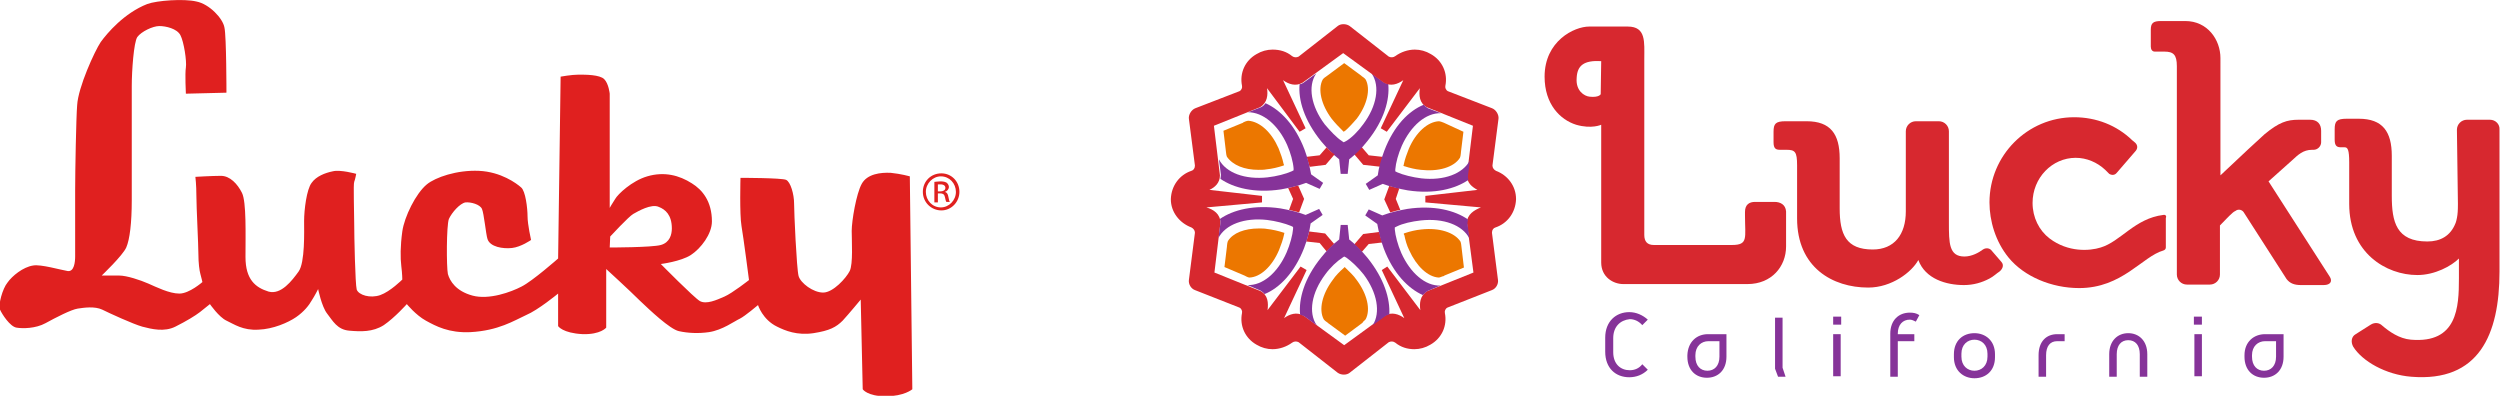 <?xml version="1.0" encoding="utf-8"?>
<!-- Generator: Adobe Illustrator 26.1.0, SVG Export Plug-In . SVG Version: 6.00 Build 0)  -->
<svg version="1.1" id="Layer_1" xmlns="http://www.w3.org/2000/svg" xmlns:xlink="http://www.w3.org/1999/xlink" x="0px" y="0px"
	 viewBox="0 0 499 79" style="enable-background:new 0 0 499 79;" xml:space="preserve">
<style type="text/css">
	.st0{fill:#E0201F;}
	.st1{fill:#863399;}
	.st2{fill:#D7282F;}
	.st3{fill:#EC7700;}
</style>
<g>
	<g>
		<g>
			<path class="st0" d="M37.1,18.7c0,0-0.2-4,0-5.2c0.2-1.3-0.4-5.2-1.1-6.5c-0.7-1.3-2.9-1.8-4.2-1.8c-1.3,0-3.6,1.1-4.4,2.2
				c-0.7,1.1-1.1,6.7-1.1,9.8v22.8c0,4.5-0.4,7.8-1.1,9.4c-0.7,1.6-4.9,5.6-4.9,5.6h3.5c1.5,0,4.2,0.9,5.8,1.6c1.6,0.7,4.2,2,6.2,2
				s4.6-2.3,4.6-2.3s-0.2-0.9-0.4-1.6c-0.2-0.7-0.4-2.2-0.4-4c0-1.8-0.4-9.4-0.4-11.6c0-2.2-0.2-3.8-0.2-3.8s3.3-0.2,5.1-0.2
				s3.3,1.6,4.2,3.4c0.9,1.8,0.7,8.3,0.7,12.8s2,6.1,4.6,6.9c2.5,0.7,4.7-2.2,6-4c1.3-1.8,1.1-8,1.1-10.1c0-2.2,0.5-6.3,1.5-7.6
				c0.9-1.3,2.7-2,4.2-2.3c1.5-0.4,4.7,0.5,4.7,0.5s-0.2,1.1-0.4,1.6c-0.2,0.5,0,5.8,0,8.3c0,2.5,0.2,12.1,0.5,13.2
				c0.4,1.1,2.7,1.8,4.7,1.1c2-0.7,4.4-3.1,4.4-3.1s0-1.1-0.2-2.7c-0.2-1.6-0.2-4,0.2-6.9c0.4-2.9,2.7-7.6,4.9-9.4
				c1.7-1.4,6-2.9,10.4-2.7c4.4,0.2,7.5,2.5,8.4,3.3c0.9,0.7,1.3,4.2,1.3,5.8s0.7,4.7,0.7,4.7s-2,1.4-3.8,1.6
				c-1.8,0.2-4.4-0.2-4.9-1.8c-0.3-0.9-0.7-5.1-1.1-6c-0.4-0.9-2.2-1.4-3.3-1.3c-1.1,0.2-2.7,2-3.3,3.3c-0.5,1.3-0.5,9.6-0.2,11
				c0.4,1.4,1.6,3.4,4.9,4.3c3.3,0.9,7.7-0.7,9.8-1.8c2.2-1.1,7.3-5.6,7.3-5.6l0.5-36.3c0,0,2.2-0.4,3.6-0.4s4.2,0,5.1,0.9
				c0.9,0.9,1.1,2.9,1.1,2.9v22.8c0,0,0.5-0.9,1.1-1.8c0.5-0.9,3.3-3.6,6.4-4.5c3.4-1,6.4-0.2,8.9,1.4c2.1,1.3,4,3.6,4,7.6
				c0,2.5-2.2,5.4-4.2,6.7c-2,1.3-6,1.8-6,1.8s6.6,6.7,7.8,7.4c1.3,0.7,3.3-0.2,4.9-0.9c1.6-0.7,4.9-3.3,4.9-3.3s-1.1-8.5-1.5-10.8
				c-0.4-2.3-0.2-9.6-0.2-9.6s8.2,0,9.1,0.4c0.9,0.4,1.6,2.9,1.6,4.7c0,1.8,0.5,13,0.9,14.5c0.4,1.4,2.9,3.3,4.9,3.3
				c2,0,4.6-2.9,5.3-4.3c0.7-1.4,0.4-6,0.4-8s0.9-7.4,2-9.4c1.1-2,3.8-2.3,5.8-2.2c2,0.2,3.8,0.7,3.8,0.7l0.5,42.5
				c0,0-1.6,1.4-5.3,1.4c-3.7,0-4.6-1.4-4.6-1.4l-0.4-17.9c0,0-2.4,2.9-3.6,4.2c-1.3,1.3-2.6,2-5.8,2.5c-3.3,0.5-5.7-0.5-7.3-1.3
				c-2.9-1.4-3.8-4.3-3.8-4.3s-2.6,2.2-3.6,2.7c-1.1,0.5-3.5,2.3-6.2,2.7c-2.1,0.3-4.2,0.2-6-0.2c-1.8-0.4-5.8-4.2-7.8-6.1
				c-2-2-6.7-6.3-6.7-6.3v11.7c0,0-1.1,1.4-4.7,1.3c-4-0.2-4.9-1.6-4.9-1.6v-6.5c0,0-4,3.3-6.4,4.3c-2.4,1.1-5.5,3.1-11.1,3.4
				C89.6,66.5,87,65.1,85,64c-2-1.1-3.8-3.3-3.8-3.3s-2.4,2.7-4.6,4.2c-2.2,1.4-4.6,1.3-6.9,1.1c-2.4-0.2-3.3-2-4.4-3.4
				c-1.1-1.4-1.8-4.9-1.8-4.9s-0.7,1.4-1.3,2.3c-0.5,0.9-1.5,2.2-3.1,3.3c-1.6,1.1-4.6,2.4-7.5,2.5c-3.1,0.2-4.9-1.1-6.4-1.8
				c-1.5-0.7-3.3-3.3-3.3-3.3s-1.1,0.9-2,1.6c-0.9,0.7-2.7,1.8-4.9,2.9c-2.2,1.1-4.7,0.5-6.6,0c-1.8-0.5-6.6-2.7-8-3.4
				c-1.5-0.7-3.6-0.4-4.9-0.2s-4.4,1.8-6.4,2.9c-2,1.1-4.6,1.1-5.8,0.9c-1.3-0.2-2.9-2.7-3.3-3.6c-0.4-0.9,0.5-4.2,1.5-5.4
				c0.9-1.3,3.1-3.1,5.1-3.4c1.5-0.3,5.6,0.9,6.9,1.1c1.3,0.2,1.5-1.8,1.5-2.9V38c0-3.8,0.2-14.6,0.4-17c0.2-3.6,3.5-10.8,4.7-12.6
				c1.3-1.8,4.7-5.8,9.3-7.6c1.9-0.7,7.3-1.1,9.8-0.5c2.6,0.5,5.3,3.4,5.6,5.2c0.4,1.8,0.4,13,0.4,13L37.1,18.7L37.1,18.7z
				 M121.7,49.4c0,0,8.4,0,10.2-0.5c1.8-0.5,2.2-2.1,2.2-3.3c0-2.7-1.3-3.8-2.6-4.3c-1.5-0.7-4.2,0.9-5.1,1.4
				c-0.9,0.5-4.6,4.5-4.6,4.5L121.7,49.4L121.7,49.4z"/>
			<path class="st0" d="M187.9,34.6c2,0,3.6,1.6,3.6,3.7c0,2-1.6,3.7-3.6,3.7c-2,0-3.7-1.6-3.7-3.7
				C184.2,36.2,185.8,34.6,187.9,34.6L187.9,34.6z M187.8,35.2c-1.6,0-3,1.4-3,3.1c0,1.7,1.3,3.1,3,3.1c1.6,0,3-1.4,3-3.1
				C190.8,36.6,189.5,35.2,187.8,35.2L187.8,35.2z M187.2,40.4h-0.7v-4.1c0.3,0,0.7-0.1,1.2-0.1c0.6,0,1,0.1,1.3,0.3
				c0.2,0.2,0.4,0.5,0.4,0.8c0,0.5-0.4,0.9-0.8,1v0c0.4,0.1,0.6,0.4,0.7,1c0.1,0.6,0.2,0.9,0.3,1h-0.7c-0.1-0.1-0.2-0.5-0.3-1
				c-0.1-0.5-0.4-0.7-0.9-0.7h-0.5V40.4z M187.2,38.2h0.5c0.5,0,1-0.2,1-0.7c0-0.4-0.3-0.7-1-0.7c-0.2,0-0.4,0-0.5,0V38.2z"/>
			<path class="st1" d="M322,67.5v2.8c0,2.4,1.5,3.6,3.3,3.6c1,0,1.9-0.4,2.5-1.2l1.1,1.1c-1,1-2.3,1.5-3.7,1.5
				c-2.7,0-4.8-1.8-4.8-5.1v-2.8c0-3.3,2.2-5.1,4.8-5.1c1.4,0,2.7,0.6,3.7,1.5l-1.1,1.1c-0.7-0.8-1.6-1.2-2.5-1.2
				C323.4,63.9,322,65.2,322,67.5L322,67.5z"/>
			<path class="st1" d="M340.9,66.7h3.7v4.5c0,2.7-1.7,4.2-3.9,4.2c-2.2,0-3.9-1.5-3.9-4.2v-0.3C336.9,68.2,338.7,66.7,340.9,66.7
				L340.9,66.7z M338.4,71.2c0,1.8,1,2.8,2.4,2.8c1.4,0,2.4-1,2.4-2.8v-3.1h-2.2c-1.4,0-2.6,1-2.6,2.8V71.2z"/>
			<path class="st1" d="M354.3,73.6V63.4h1.5v10l0.6,1.8h-1.5L354.3,73.6z"/>
			<path class="st1" d="M367.5,64.8h-1.6v-1.6h1.6V64.8z M365.9,66.7h1.5v8.4h-1.5V66.7z"/>
			<path class="st1" d="M378.8,66.7h3.3v1.4h-3.3v7.1h-1.5v-8.6c0-2.7,1.7-4.2,3.9-4.2c0.7,0,1.3,0.1,1.9,0.5l-0.7,1.3
				c-0.4-0.2-0.8-0.4-1.2-0.4c-1.4,0-2.4,1-2.4,2.8V66.7z"/>
			<path class="st1" d="M390,70.7c0-2.7,1.8-4.2,4.1-4.2c2.2,0,4.1,1.5,4.1,4.2v0.6c0,2.7-1.8,4.2-4.1,4.2c-2.2,0-4.1-1.5-4.1-4.2
				V70.7z M391.5,71.2c0,1.8,1.2,2.8,2.6,2.8c1.4,0,2.6-1,2.6-2.8v-0.6c0-1.8-1.2-2.8-2.6-2.8c-1.4,0-2.6,1-2.6,2.8V71.2z"/>
			<path class="st1" d="M412.1,66.7v1.4h-1.5c-1.4,0-2.2,1-2.2,2.8v4.3h-1.5v-4.3c0-2.8,1.6-4.2,3.7-4.2H412.1L412.1,66.7z"/>
			<path class="st1" d="M422.5,75.2H421v-4.5c0-2.7,1.7-4.2,3.8-4.2s3.8,1.5,3.8,4.2v4.5h-1.5v-4.5c0-1.8-0.9-2.8-2.3-2.8
				c-1.4,0-2.3,1-2.3,2.8V75.2z"/>
			<path class="st1" d="M439.5,64.8h-1.6v-1.6h1.6V64.8z M438,66.7h1.5v8.4H438V66.7z"/>
			<path class="st1" d="M452.1,66.7h3.7v4.5c0,2.7-1.7,4.2-3.9,4.2s-3.9-1.5-3.9-4.2v-0.3C448,68.2,449.9,66.7,452.1,66.7
				L452.1,66.7z M449.5,71.2c0,1.8,1,2.8,2.4,2.8c1.4,0,2.4-1,2.4-2.8v-3.1h-2.2c-1.4,0-2.6,1-2.6,2.8V71.2z"/>
			<path class="st2" d="M275.7,33.3l-3.6-0.4l-2.3-2.7l1.6-1.3l1.8,2.1l2.7,0.3L275.7,33.3z"/>
			<path class="st3" d="M249.4,55.4c2.2-0.1,4.5-2.2,5.9-5.5c0.4-1,0.8-2.1,1-3.1c0,0,0-0.2,0.1-0.3l-0.3-0.1
				c-0.9-0.3-2.2-0.6-3.2-0.7c-0.5-0.1-1.1-0.1-1.6-0.1c-2.9,0-5.2,0.9-6.2,2.5c-0.1,0.2-0.2,0.8-0.2,1l0,0.1l-0.5,4.1l4,1.7
				C248.6,55.1,249.1,55.4,249.4,55.4L249.4,55.4z"/>
			<path class="st3" d="M251.2,33.9c0.5,0,1.1,0,1.6-0.1c1.1-0.1,2.3-0.4,3.2-0.7c0,0,0.2-0.1,0.3-0.1c0-0.1-0.1-0.3-0.1-0.3
				c-0.2-1-0.6-2.1-1-3.1c-1.4-3.2-3.7-5.3-6-5.5c-0.3,0-0.8,0.2-1,0.3l-0.1,0.1l-3.9,1.6l0.5,4.2c0,0.2,0.1,0.8,0.2,1
				C246.1,33,248.4,33.9,251.2,33.9L251.2,33.9z"/>
			<path class="st3" d="M287.2,55.4c0.2,0,0.8-0.3,1-0.3l0.1-0.1l3.9-1.6l-0.5-4.2c0-0.2-0.1-0.8-0.2-1c-1.2-1.8-4.2-2.8-7.8-2.4
				c-1.1,0.1-2.3,0.4-3.2,0.7l-0.3,0.1c0,0.1,0,0.3,0.1,0.3c0.2,1,0.5,2.1,1,3.1C282.7,53.1,285,55.3,287.2,55.4L287.2,55.4
				L287.2,55.4z"/>
			<path class="st3" d="M288.2,24.5c-0.2-0.1-0.8-0.3-1-0.3c-2.2,0.1-4.6,2.2-6,5.5c-0.4,1-0.8,2.1-1,3.1c0,0,0,0.2-0.1,0.3
				c0.2,0.1,0.3,0.1,0.3,0.1c0.9,0.3,2.1,0.6,3.2,0.7c3.5,0.4,6.6-0.5,7.8-2.4c0.1-0.2,0.2-0.8,0.2-1l0-0.1l0.5-4.1L288.2,24.5
				L288.2,24.5z"/>
			<path class="st3" d="M272.6,63.7c1-1.9,0.3-5-1.8-7.8c-0.6-0.9-1.5-1.7-2.2-2.4c0,0-0.1-0.1-0.2-0.2c-0.1,0.1-0.2,0.2-0.2,0.2
				c-0.8,0.7-1.6,1.5-2.2,2.4c-2.1,2.8-2.8,5.9-1.8,7.8c0.1,0.2,0.6,0.6,0.8,0.7l0.1,0.1l3.4,2.5l3.5-2.6
				C271.9,64.3,272.5,63.9,272.6,63.7L272.6,63.7z"/>
			<path class="st3" d="M270.8,23.7c2.1-2.8,2.8-5.9,1.8-7.8c-0.1-0.2-0.6-0.6-0.8-0.7l-0.1-0.1l-3.4-2.5l-3.5,2.6
				c-0.2,0.1-0.7,0.5-0.8,0.7c-1,1.9-0.3,5,1.8,7.8c0.7,0.9,1.5,1.7,2.2,2.4c0,0,0.1,0.1,0.2,0.2c0.1-0.1,0.3-0.2,0.3-0.2
				C269.3,25.4,270.1,24.5,270.8,23.7L270.8,23.7z"/>
			<path class="st1" d="M263.7,28.2c1.1,1.3,2.3,2.6,3.6,3.6l0.3,2.9h1.4l0.3-2.9c1.3-1,2.5-2.2,3.6-3.6c3.4-4.2,4.5-8.3,4.2-11.4
				c-0.3-0.1-0.5-0.2-0.8-0.3l-2.6-1.9l0.1,0.1c1.7,2.5,1,6.5-1.7,10.1c-1,1.4-2.4,2.8-3.5,3.4l-0.4,0.2l-0.3-0.2
				c-1.1-0.7-2.4-2.1-3.5-3.4c-2.7-3.6-3.4-7.6-1.7-10.1l0.1-0.1l-2.6,1.9c-0.3,0.2-0.5,0.3-0.8,0.3C259.1,19.9,260.3,24,263.7,28.2
				L263.7,28.2z"/>
			<path class="st2" d="M279.3,37.6c-0.7-0.2-1.4-0.3-2-0.5l-1,2.7l1.2,2.6c0.7-0.2,1.3-0.4,2-0.5l-0.9-2.2L279.3,37.6z"/>
			<path class="st2" d="M275.3,46.3l-3.2,0.4l-1.8,2.1c0.5,0.5,1,0.9,1.5,1.5l1.4-1.6l2.7-0.3C275.6,47.6,275.5,46.9,275.3,46.3
				L275.3,46.3z"/>
			<path class="st2" d="M264.8,50.2c0.5-0.5,1-1,1.5-1.5l-1.8-2.1l-3.2-0.4c-0.2,0.7-0.3,1.3-0.6,2l2.7,0.3L264.8,50.2L264.8,50.2z"
				/>
			<path class="st2" d="M257.3,41.9c0.7,0.2,1.4,0.3,2,0.5l1-2.7l-1.2-2.7c-0.7,0.2-1.3,0.4-2,0.5l1,2.2L257.3,41.9z"/>
			<path class="st2" d="M264.8,29.4l-1.4,1.6l-2.6,0.3c0.2,0.7,0.4,1.3,0.6,2l3.2-0.4l1.8-2.1C265.7,30.4,265.2,29.9,264.8,29.4
				L264.8,29.4z"/>
			<path class="st2" d="M298.6,34.1L298.6,34.1c-0.4-0.2-0.7-0.6-0.7-1c0,0,0-0.1,0-0.1l1.2-9.3c0.1-0.8-0.5-1.8-1.3-2.1l-8.8-3.4
				c0,0,0,0,0,0c-0.4-0.2-0.6-0.7-0.5-1.1c0.5-2.5-0.6-5-2.9-6.3c-1-0.6-2.1-0.9-3.2-0.9c-1.4,0-2.8,0.5-3.9,1.3l0,0
				c-0.4,0.3-0.9,0.3-1.3,0.1l-7.8-6.1c-0.7-0.5-1.8-0.5-2.4,0l-7.8,6.1c-0.4,0.2-0.9,0.2-1.3-0.1l0,0c-1.1-0.9-2.4-1.3-3.9-1.3
				c-1.1,0-2.2,0.3-3.2,0.9c-2.3,1.3-3.4,3.8-2.9,6.3c0.1,0.4-0.1,0.9-0.5,1.1c0,0-8.8,3.4-8.8,3.4c-0.8,0.3-1.4,1.3-1.3,2.1
				l1.2,9.3c0,0,0,0.1,0,0.1c0,0.5-0.3,0.9-0.7,1h0c-2.4,0.8-4,3-4.1,5.6v0.1c0,2.5,1.7,4.7,4.1,5.6h0c0.4,0.2,0.7,0.6,0.7,1
				c0,0,0,0.1,0,0.1l-1.2,9.4c-0.1,0.8,0.4,1.7,1.2,2l8.9,3.5c0,0,0,0,0,0c0.4,0.2,0.6,0.7,0.5,1.1c-0.5,2.5,0.6,5,2.9,6.3
				c1,0.6,2.1,0.9,3.2,0.9c1.4,0,2.8-0.5,3.9-1.3l0,0c0.4-0.3,0.9-0.3,1.3-0.1l7.8,6.1c0.7,0.5,1.8,0.5,2.4,0l7.8-6.1
				c0.4-0.2,0.9-0.2,1.3,0.1l0,0c1.1,0.9,2.4,1.3,3.8,1.3c1.1,0,2.2-0.3,3.2-0.9c2.3-1.3,3.4-3.8,2.9-6.3c-0.1-0.4,0.1-0.9,0.5-1.1
				c0,0,0,0,0,0l8.9-3.5c0.8-0.3,1.3-1.2,1.2-2l-1.2-9.4c0,0,0-0.1,0-0.1c0-0.5,0.3-0.9,0.7-1h0c2.4-0.8,4-3,4.1-5.6v-0.1
				C302.6,37.2,301,35,298.6,34.1L298.6,34.1z M294.1,54.4l-9.2,3.7c-1.5,0.9-1.6,2.5-1.4,3.8l-6.6-8.7l-1.1,0.7l4.5,9.6l0,0v0l0,0
				c-1.1-0.8-2.5-1.3-3.9-0.5l-8.1,5.9h0l-8.1-5.9c-1.4-0.8-2.8-0.3-3.9,0.5l4.5-9.6l-1.2-0.7l-6.6,8.7c0.2-1.4,0.1-3-1.4-3.8
				l-9.2-3.7l1.2-9.9c0-1.8-1.4-2.7-2.8-3.1l11.1-1l0-1.3l-10.5-1.2c1.1-0.5,2.1-1.4,2.1-2.9l-1.2-9.9l9.2-3.7
				c1.5-0.9,1.6-2.5,1.4-3.8v0l6.5,8.7l1.2-0.7l-4.5-9.6c1.1,0.8,2.5,1.3,3.9,0.5l8.1-5.9h0l8.1,5.9c1.4,0.8,2.8,0.3,3.9-0.5v0l0,0
				l-4.5,9.6l1.2,0.7l6.6-8.7v0c-0.2,1.4-0.1,3,1.4,3.8l9.2,3.7l-1.2,9.9c0,1.5,1,2.3,2.1,2.9l-10.4,1.2l0,1.3l11.1,1c0,0,0,0,0,0
				c-1.3,0.5-2.8,1.4-2.8,3.1L294.1,54.4L294.1,54.4z"/>
			<path class="st1" d="M251.7,21.4l-2.6,1c3,0,6,2.5,7.8,6.5c0.7,1.6,1.2,3.4,1.3,4.7l0,0.4l-0.4,0.2c-1.1,0.5-3,1-4.8,1.2
				c-4.5,0.5-8.3-0.9-9.7-3.6l0,0l0.4,3.1c0,0.3-0.1,0.6-0.1,0.8c2.6,1.8,6.8,2.9,12.1,2.1c1.7-0.3,3.4-0.7,5-1.3l2.7,1.2l0.7-1.2
				l-2.4-1.7c-0.3-1.6-0.7-3.3-1.3-4.9c-1.9-5-4.9-8-7.8-9.3C252.3,21,252.1,21.2,251.7,21.4L251.7,21.4z"/>
			<path class="st1" d="M260.3,49.5c0.6-1.6,1.1-3.3,1.3-4.9l2.4-1.7l-0.7-1.2l-2.7,1.2c-1.6-0.6-3.3-1-5-1.3
				c-5.3-0.8-9.5,0.3-12.1,2.1c0.1,0.3,0.1,0.5,0.1,0.8l-0.4,3c1.4-2.7,5.2-4.1,9.7-3.6c1.7,0.2,3.6,0.7,4.8,1.2l0.4,0.2l0,0.4
				c-0.1,1.2-0.6,3.1-1.3,4.7c-1.8,4.1-4.8,6.6-7.8,6.5l2.6,1.1c0.3,0.2,0.6,0.4,0.8,0.7C255.4,57.5,258.4,54.4,260.3,49.5
				L260.3,49.5z"/>
			<path class="st1" d="M272.9,51.4c-1.1-1.3-2.3-2.6-3.6-3.6l-0.3-2.9h-1.4l-0.3,2.9c-1.3,1-2.5,2.2-3.6,3.6
				c-3.4,4.2-4.5,8.3-4.2,11.4c0.3,0.1,0.5,0.2,0.8,0.3l2.6,1.9l-0.1-0.1c-1.7-2.5-1-6.5,1.7-10.1c1-1.4,2.4-2.7,3.5-3.4l0.3-0.2
				l0.4,0.2c1,0.7,2.4,2,3.5,3.4c2.7,3.6,3.4,7.6,1.8,10.1l-0.1,0.1l2.6-1.9c0.3-0.2,0.5-0.3,0.8-0.3
				C277.5,59.7,276.3,55.6,272.9,51.4L272.9,51.4z"/>
			<path class="st1" d="M284.9,58.1l2.6-1.1c-3,0.1-6-2.5-7.8-6.5c-0.7-1.6-1.2-3.5-1.3-4.7l0-0.4l0.4-0.2c1.2-0.6,3-1,4.8-1.2
				c4.5-0.5,8.3,0.9,9.7,3.6l-0.4-3c0-0.3,0.1-0.6,0.1-0.8c-2.6-1.8-6.8-2.9-12.1-2.1c-1.7,0.3-3.4,0.7-5,1.3l-2.7-1.2l-0.7,1.2
				l2.4,1.7c0.3,1.6,0.7,3.3,1.3,4.9c1.9,5,4.9,8,7.8,9.3C284.3,58.6,284.6,58.3,284.9,58.1L284.9,58.1z"/>
			<path class="st1" d="M276.3,30.1c-0.6,1.6-1.1,3.3-1.3,4.9l-2.4,1.7l0.7,1.2l2.7-1.2c1.6,0.6,3.3,1,5,1.3
				c5.3,0.8,9.5-0.3,12.1-2.1c-0.1-0.3-0.1-0.5-0.1-0.8l0.4-3.1l0,0c-1.4,2.7-5.2,4.1-9.7,3.6c-1.7-0.2-3.7-0.7-4.8-1.2l-0.4-0.2
				l0-0.4c0.1-1.3,0.6-3.1,1.3-4.7c1.8-4,4.8-6.6,7.8-6.5l-2.6-1c-0.3-0.2-0.6-0.4-0.8-0.7C281.2,22.1,278.2,25.1,276.3,30.1
				L276.3,30.1z"/>
			<path class="st2" d="M497,23.9h-4.6c-1.1,0-2,0.9-2,2c0,0.3,0.1,7.8,0.2,14.8c0,0.4,0,1.4-0.1,2.2c-0.1,0.8-0.3,1.5-0.4,1.7
				c-1,2.5-3,3.6-5.6,3.6c-6.2,0-7.1-3.9-7.1-9.1c0-1,0-8,0-8c0-4.8-1.8-7.4-6.6-7.4h-2.4c-2,0-2.4,0.5-2.4,2.1l0,2.1
				c0,1.3,0.5,1.5,1.3,1.5h0.7c0.6,0,0.9,0.5,0.9,3l0,8.3c0,9.8,7.4,14.2,13.6,14.2c3.5,0,6.8-1.8,8.3-3.3c0,1,0,3.2,0,4
				c0,5.7-0.3,13-9.6,12.2c-2.3-0.2-4.3-1.6-5.7-2.8c-0.6-0.6-1.5-0.7-2.3-0.2l-3,1.9c-0.9,0.5-1,1.6-0.5,2.5
				c1.8,2.9,6.5,5.6,11.6,6c13.5,1.1,17.6-8.4,17.6-21V25.9C499,24.8,498.1,23.9,497,23.9L497,23.9z"/>
			<path class="st2" d="M431.8,42.9c-5.7,0.7-8.5,5.3-12.5,6.5c-2.2,0.7-6.5,1-10.2-1.8c-2.1-1.6-3.4-4.2-3.4-7.1c0-5,3.9-9,8.6-9
				c2.2,0,4.3,0.9,5.9,2.4l0.8,0.8c0.5,0.3,1.1,0.3,1.5-0.2l3.8-4.4c0.4-0.5,0.4-1.1-0.1-1.6l-0.6-0.5c-3.1-3-7.2-4.6-11.6-4.6
				c-9.3,0-16.9,7.6-16.9,17c0,3.7,1.2,7.8,3.8,11c3.1,3.8,8.6,6.1,14.1,6.1c8.6,0,12.6-6.3,16.8-7.5c0.3-0.1,0.5-0.3,0.5-0.6v-5.9
				C432.5,43.1,432.2,42.8,431.8,42.9L431.8,42.9z"/>
			<path class="st2" d="M397.6,50.1c-0.4-0.6-1.2-0.7-1.8-0.3c-0.8,0.6-2.2,1.4-3.7,1.4c-3.1,0-3.1-2.7-3.1-6.8c0-1.4,0-18.2,0-18.2
				c0-1.1-0.9-2-2-2l-4.6,0c-1.1,0-2,0.9-2,2v16c0,4.6-2.3,7.6-6.6,7.6c-5.3,0-6.6-3-6.6-8.2c0-1,0-10,0-10c0-4.8-1.8-7.4-6.6-7.4
				h-4.2c-2,0-2.4,0.5-2.4,2.1l0,2.1c0,1.3,0.5,1.5,1.3,1.5h1.3c1.7,0,2.1,0.4,2.1,3.1l0,10.6c0,9.8,7.1,13.8,14.2,13.8
				c4.7,0,8.7-3.1,10-5.5c1.4,3.8,5.6,5,9.1,5c1.9,0,3.6-0.5,5.1-1.3c0.8-0.4,1.5-1.1,2-1.4c0.5-0.4,1-1.2,0.4-1.9L397.6,50.1
				L397.6,50.1z"/>
			<path class="st2" d="M452.8,36.2l4.7-4.2c1.2-1.1,2.2-2.1,4-2.1h0.3c0.8,0,1.5-0.7,1.5-1.5v-2.3c0-1.3-0.7-2.2-2.2-2.2h-2.3
				c-2.3,0-3.9,0.5-6.8,2.9c-0.6,0.5-5.2,4.8-8.8,8.2V11.6c0-3.7-2.6-7.4-7-7.4h-4.9c-1.5,0-2,0.4-2,1.7l0,3.4c0,0.6,0.3,1,0.8,1
				h1.9c1.8,0,2.5,0.6,2.5,2.9v41.6c0,1.1,0.9,2,2,2h4.6c1.1,0,2-0.9,2-2V45c0.9-0.9,1.7-1.8,2.5-2.5c0.2-0.2,0.4-0.3,0.6-0.4
				c0.5-0.4,1.2-0.3,1.6,0.2l8.6,13.4c0.7,0.9,1.6,1.2,2.9,1.2l4.5,0c1.4,0,1.8-0.8,1.2-1.7L452.8,36.2z"/>
			<path class="st2" d="M354.2,40.3l-3.9,0c-1.1,0-2,0.5-2,2c0,0,0,0.7,0,0.7c0,4.5,0.7,5.9-2.6,5.9h-15.6c-1.3,0-1.9-0.7-1.9-2
				V11.8c0-3.4,0.4-6.5-3.3-6.5l-7.7,0c-3,0-8.9,2.9-8.9,10c0,5.5,3.1,8.6,6.3,9.6c3.1,0.9,5,0,5,0v27.5c0,2.9,2.4,4.3,4.4,4.3
				l24.8,0c4.8,0,7.7-3.5,7.7-7.5c0-0.8,0-5.1,0-7C356.4,40.8,355.3,40.3,354.2,40.3L354.2,40.3z M319.5,18.8c0,0-0.3,0.7-2.2,0.5
				c-1.1-0.1-2.8-1.2-2.6-3.7c0.1-2.5,1.4-3.6,4.9-3.4L319.5,18.8z"/>
		</g>
	</g>
</g>
</svg>
